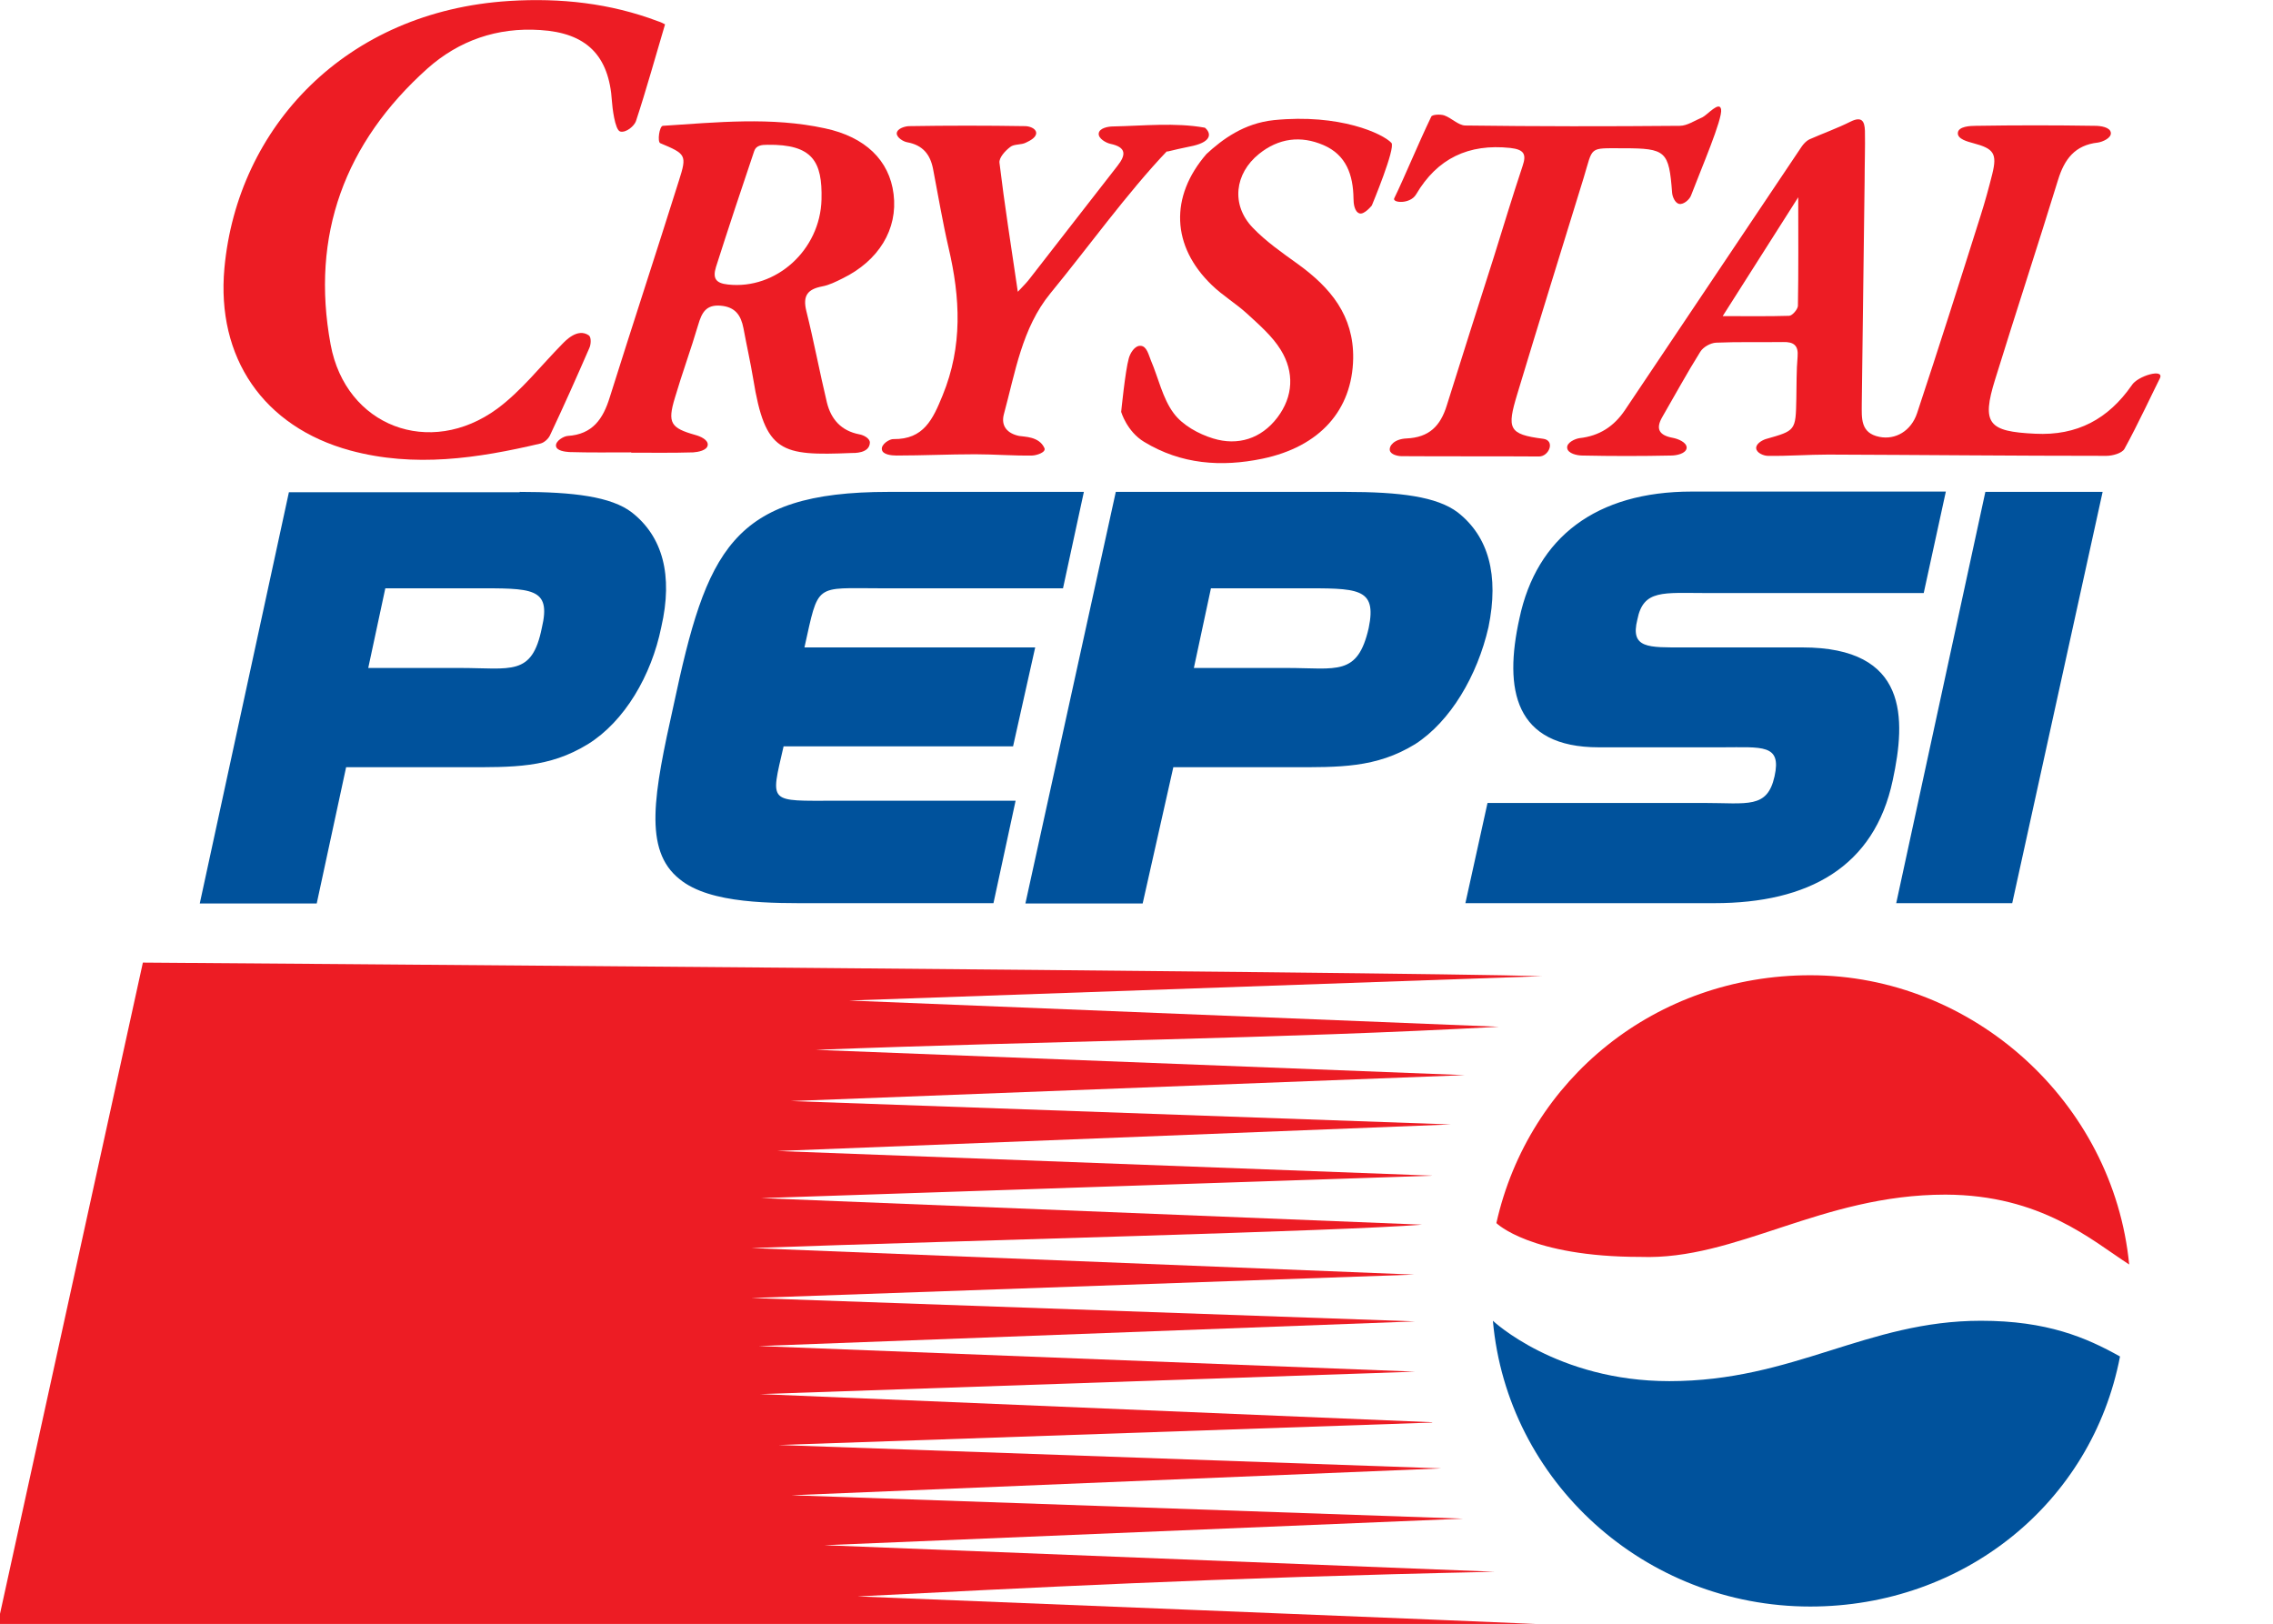 <?xml version="1.0" encoding="utf-8"?>
<!-- Generator: Adobe Illustrator 26.5.0, SVG Export Plug-In . SVG Version: 6.00 Build 0)  -->
<svg version="1.1"
	 id="Layer_1" xmlns:sodipodi="http://sodipodi.sourceforge.net/DTD/sodipodi-0.dtd" xmlns:inkscape="http://www.inkscape.org/namespaces/inkscape" xmlns:cc="http://creativecommons.org/ns#" xmlns:dc="http://purl.org/dc/elements/1.1/" xmlns:rdf="http://www.w3.org/1999/02/22-rdf-syntax-ns#" xmlns:svg="http://www.w3.org/2000/svg"
	 xmlns="http://www.w3.org/2000/svg" xmlns:xlink="http://www.w3.org/1999/xlink" x="0px" y="0px" viewBox="0 0 719.1 513.7"
	 style="enable-background:new 0 0 719.1 513.7;" xml:space="preserve">
<style type="text/css">
	.st0{fill-rule:evenodd;clip-rule:evenodd;fill:#ED1C24;}
	.st1{fill-rule:evenodd;clip-rule:evenodd;fill:#00529C;}
	.st2{fill:#ED1C24;}
</style>
<sodipodi:namedview  bordercolor="#666666" borderopacity="1" gridtolerance="10" guidetolerance="10" id="namedview985" inkscape:current-layer="Layer_1" inkscape:cx="340.5" inkscape:cy="180.5" inkscape:pagecheckerboard="true" inkscape:pageopacity="0" inkscape:pageshadow="2" inkscape:window-height="872" inkscape:window-maximized="0" inkscape:window-width="1440" inkscape:window-x="0" inkscape:window-y="28" inkscape:zoom="1.6358297" objecttolerance="10" pagecolor="#ffffff" showgrid="false">
	</sodipodi:namedview>
<path id="path9" class="st0" d="M673.6,400c-5-51.4-49.5-91.5-100.9-91.5c-48.8,0-89.1,32.8-99.3,78.4c0,0,10.7,10.7,45.6,10.7
	c30.4,1.1,57.1-19.7,96.5-19.7C645.8,378,661.8,392.4,673.6,400L673.6,400L673.6,400z"/>
<path id="path11" class="st1" d="M670.7,429.1c-10.7-6-23.1-11.3-44-11.3c-36.2,0-59.2,19.1-98.6,19.1c-35.6,0-55.8-19.1-55.8-19.1
	c4.5,50.8,48,90.4,100.4,90.4C621.2,508.2,661.8,475.5,670.7,429.1L670.7,429.1L670.7,429.1z"/>
<path id="path13" class="st1" d="M599.9,285.7l28.2-130.1h37.1l-28.6,130.1H599.9L599.9,285.7z M164.4,155.6c17,0,29,1.5,35.5,6.5
	c9.7,7.6,13.1,19.8,9.3,36.3c-3.1,15.3-11.6,29.8-23.2,37c-12.4,7.6-23.6,7.3-39.4,7.3h-37.1l-9.3,43.1H63.2l28.2-130.1H164.4
	L164.4,155.6z M121.9,186.1l-5.4,25.2h29c16.2,0,22.8,2.7,25.9-12.6c3.1-13-3.1-12.6-21.6-12.6H121.9L121.9,186.1z M254.5,204.8h73
	l-7,31.3h-72.6c-4.2,18.3-5,17.2,16.6,17.2h56.8l-7,32.4h-56.4c-13.1,0-33.2,0.4-42.9-7.6c-11.6-9.2-8.1-27.1-1.9-55
	c10.4-48.8,18.2-67.5,68-67.5h61.8l-6.6,30.5h-57.6C257.5,186.1,259.1,184.2,254.5,204.8L254.5,204.8z M425.6,155.6
	c17.4,0,29,1.5,35.6,6.5c9.7,7.6,13.1,19.8,9.7,36.3c-3.5,15.3-12,29.8-23.2,37c-12.4,7.6-24,7.3-39.4,7.3h-37.1l-9.7,43.1h-37.1
	L353,155.6H425.6L425.6,155.6z M383.1,186.1l-5.4,25.2h29.4c15.8,0,22.4,2.7,25.9-12.6c2.7-13-3.5-12.6-22-12.6H383.1L383.1,186.1z
	 M540,187.6c-13.9,0-20.1-1.2-22,8.4c-2.3,9.2,3.5,8.8,14.7,8.8h37.5c33.6,0,32.8,22.5,28.6,42c-5.8,27.5-26.7,38.9-56.4,38.9h-78.8
	l7-31.7h68.4c13.9,0,20.1,1.9,22.4-8.4c2.3-10.3-3.9-9.2-16.6-9.2h-39c-26.7,0-30.1-18.3-25.1-40.8c5.4-25.6,24.3-40.1,54.5-40.1
	h80.4l-7,32.1H540L540,187.6L540,187.6z"/>
<path id="rect1885-4-4-9" inkscape:connector-curvature="0" sodipodi:nodetypes="cccccsccsccccccccccccccccccccccccccc" class="st0" d="
	M45.2,304.5L-0.7,513.7l486.4,0c0-0.1-214.4-8.7-214.4-8.7c52.1-2.6,112.2-5.9,201.6-7.8c-5.4-0.2-212.1-8.4-212.1-8.4l202.1-8.4
	L250.4,473l205.6-8.5l-209.7-7.4l206.8-7.1l0-0.1L240.5,441l207.2-7.1L240,425.8l207.7-7.8l-210-7.4l209.7-7.4l-209.7-8.4
	c70.7-2.5,186-5.3,212.2-7.4L240.8,379l212.5-7.1l-207.4-7.8l213.1-8.4l-208.8-7.4l213.2-8.2l-205.3-8c72-2.8,147.4-3.5,216.1-7.3
	l-205.6-8.3l219.2-7.7C443,307.4,45.2,304.5,45.2,304.5z"/>
<path class="st2" d="M369.3,47.7c-12.6,13.2-25.4,31-37,45.1c-9,11-11.1,25-14.7,38.2c-1,3.7,1,6.1,4.8,6.9c1.6,0.3,6.3,0.1,8,3.8
	c0.7,1.4-2.6,2.4-3.9,2.4c-6,0.1-12-0.4-18-0.4c-8.3,0-16.6,0.4-24.9,0.4c-1.6,0-4.4-0.3-4.6-1.9c-0.3-1.7,2.5-3.4,3.7-3.3
	c9.5,0.1,12.4-6.2,15.5-13.8c6.4-15.6,5.6-30.9,1.9-46.7c-1.9-8.2-3.3-16.6-4.9-24.9c-0.9-4.7-3.3-7.6-8.2-8.5
	c-1.2-0.2-3.4-1.5-3.3-2.9c0.2-1.5,2.7-2.2,4-2.2c12.2-0.2,24.4-0.2,36.6,0c1.2,0,3.3,0.6,3.5,2c0.2,1.5-1.9,2.6-3.2,3.2
	c-1.5,0.8-3.8,0.4-5,1.4c-1.6,1.2-3.6,3.4-3.4,5c1.6,13.3,3.7,26.5,5.8,40.8c1.8-1.9,2.9-3,3.8-4.2c9.2-11.8,18.4-23.7,27.7-35.6
	c2.7-3.4,3-5.9-2.2-7c-1.4-0.3-3.9-1.7-3.7-3.3c0.2-1.7,3-2.2,4.5-2.2c9.7-0.2,19.7-1.3,29.1,0.4c2,1.7,2.2,4.3-3.6,5.7
	C369.2,47.8,368.8,48.3,369.3,47.7z"/>
<path class="st2" d="M683.3,119.7c-1.3,2.5-7.2,15.1-11.2,22.3c-0.8,1.4-3.8,2.2-5.7,2.2c-29.3,0-58.7-0.3-88-0.4
	c-6.4,0-12.7,0.5-19.1,0.4c-1.3,0-3.6-0.9-3.7-2.4c-0.1-1.4,1.8-2.5,3-2.9c9.5-2.7,9.5-2.6,9.7-12.8c0.1-4.4,0-8.8,0.4-13.3
	c0.3-3.5-1.2-4.7-4.6-4.6c-7.1,0.1-14.2-0.1-21.2,0.2c-1.8,0.1-4.1,1.4-5,2.9c-4.2,6.7-8,13.7-12,20.6c-2.2,3.8-1,5.8,3.3,6.6
	c1.6,0.3,4.5,1.4,4.4,3.2c-0.2,1.8-3.2,2.4-4.9,2.4c-9.4,0.2-18.7,0.2-28.1,0c-1.6,0-4.6-0.6-4.8-2.4c-0.2-1.7,2.5-2.9,3.9-3.1
	c6.3-0.7,10.9-3.7,14.4-8.9c18.6-27.7,37.2-55.5,55.8-83.2c0.6-0.9,1.5-1.9,2.5-2.4c4.3-1.9,8.8-3.5,13-5.6c3.6-1.8,4.5-0.2,4.6,2.9
	c0.1,5.3-0.1,10.6-0.1,15.9c-0.3,23.5-0.6,47-0.9,70.5c0,4.4-0.5,9.2,5.6,10.4c5,1,10-1.8,11.9-7.5c6.9-20.8,13.5-41.6,20.1-62.5
	c1.4-4.4,2.6-8.8,3.7-13.2c1.6-6.5,0.4-8-6-9.7c-1.8-0.5-5.1-1.3-4.9-3.3c0.2-2,3.8-2.2,5.7-2.2c12.5-0.2,25.1-0.2,37.7,0
	c1.7,0,4.8,0.4,5,2.2c0.2,1.7-2.7,2.9-4.1,3.1c-7.3,0.8-10.6,5.3-12.6,11.8c-6.5,21.1-13.4,42.1-19.9,63.1
	c-4.4,14.1-2.1,16.5,12.6,17.2c13.4,0.7,23.2-4.7,30.6-15.3C676.2,118.9,684.9,116.4,683.3,119.7z M568.9,62.4
	c-7.8,12.3-15.4,24.2-23.9,37.6c8.1,0,14.6,0.1,21-0.1c1,0,2.7-2,2.8-3.1C569,85.5,568.9,74.3,568.9,62.4z"/>
<path class="st2" d="M210.4,7.7c-3.1,10.4-5.9,20.6-9.2,30.6c-0.5,1.5-3.1,3.8-5,3.3c-1.7-0.5-2.5-7.9-2.6-9.5
	c-0.9-14.6-8.1-21.7-22.7-22.6c-13.6-0.9-25.7,3.3-35.7,12.2c-26.1,23.4-37,52.7-30.6,87.3c4.8,25.9,31.4,35.9,52.7,20.3
	c7.7-5.7,13.8-13.6,20.6-20.5c0.9-0.9,4.8-5.2,8.4-2.7c0.8,0.6,0.7,2.9,0.1,4.1c-4,9.2-8.1,18.4-12.4,27.5c-0.5,1.1-1.8,2.3-3,2.6
	c-19.9,4.7-39.9,7.7-60.2,2.2c-27.5-7.5-42.4-29.4-39.8-57.7c4.1-44.6,38.4-81.3,90.2-84.5c16.1-1,31.8,0.7,46.9,6.4
	C209.1,7,209.8,7.4,210.4,7.7z"/>
<path class="st2" d="M260.1,90.6c2.2-0.4,4.4-1.5,6.4-2.5c11.5-5.6,17.6-15.6,16.2-26.7c-1.3-10.7-9-18.1-21.7-20.8
	c-17-3.7-34.2-1.9-51.3-0.8c-1.1,0.1-1.8,5.1-0.8,5.5c8.1,3.4,8.5,3.7,5.9,11.8c-7.2,22.9-14.7,45.7-21.9,68.6
	c-2.1,6.8-5.4,11.7-13.3,12.2c-1.3,0.1-3.9,1.6-3.7,3.2c0.2,1.5,2.8,1.8,4.2,1.9c6.5,0.2,13.1,0.1,19.6,0.1v0.1
	c6.5,0,13.1,0.1,19.6-0.1c1.5-0.1,4.4-0.6,4.6-2.3c0.2-1.7-2.4-2.8-3.9-3.2c-7.8-2.2-8.9-3.8-6.5-11.7c2.3-7.8,5.1-15.4,7.4-23.2
	c1.1-3.7,2.4-6.4,7.1-6c4.6,0.4,6.4,3,7.2,7.1c1,5.4,2.2,10.7,3.1,16.1c3.8,23.4,8.8,24.3,31.1,23.4c0.7,0,5.7,0.2,5.8-3.3
	c0-1.4-2.1-2.4-3.3-2.6c-5.8-1.1-9-4.8-10.3-10.1c-2.3-9.6-4.1-19.3-6.5-28.9C253.9,93.5,255.5,91.5,260.1,90.6z M230.3,90
	c-3.8-0.4-4.9-1.9-3.8-5.5c3.7-11.6,8.2-25.2,12.1-36.7c0.6-1.8,2.3-2,4.2-2c14.3-0.2,17.4,5.3,17.1,17.3
	C259.5,79.1,245.5,91.7,230.3,90z"/>
<path class="st2" d="M544.5,34.6c0.5,3-6.3,18.8-9.5,27.2c-0.4,1.2-2.3,3-3.8,2.7c-1.3-0.3-2.1-2.3-2.2-3.5
	c-1-13.2-1.9-14.1-15.5-14.1c-11.1,0-9.4-0.7-12.5,9.4c-7,22.8-14.1,45.5-21,68.4c-3.3,10.9-2.8,12.7,8.2,14.1
	c3.9,0.5,1.9,5.6-1.3,5.6c-14.5-0.1-29,0-43.5-0.1c-1.2,0-3.4-0.5-3.7-1.8c-0.3-1.5,1.4-3.6,5.2-3.8c7.3-0.3,10.8-4,12.8-10.4
	c4.9-15.7,9.9-31.3,14.9-47c3-9.6,5.9-19.2,9.1-28.8c1.3-3.8,0.4-5.2-3.9-5.7c-13.2-1.4-23.1,3.3-29.8,14.7
	c-1.9,3.2-7.7,2.7-6.9,1.2c3-6.1,7.6-17.3,11.7-25.8c0.3-0.7,2.9-0.8,4.1-0.4c2.3,0.8,4.4,3.1,6.6,3.2c22.6,0.3,45.3,0.3,67.9,0.1
	c2.4,0,4.8-1.7,7.2-2.7C540.2,36.3,544,31.8,544.5,34.6z"/>
<path class="st2" d="M403,38c20.9-2.1,34.5,4.3,37.2,7.2C441.6,46.8,434,65,434,65s-2.4,3-3.9,2.5c-1.6-0.5-1.9-3.1-1.9-4.7
	c-0.1-7.5-2.3-13.8-9.5-16.9c-7.2-3.1-14.2-2.2-20.4,2.8c-7.7,6.2-8.9,16.1-2,23.3c4.2,4.4,9.4,8,14.4,11.6
	c10.2,7.4,17.6,16.2,17.4,29.8c-0.3,16.3-10.5,27.9-28.7,31.7c-13,2.7-25.7,1.8-37.4-5.3c-5.5-3.3-7.3-9.5-7.3-9.5
	s1.3-13.1,2.4-16.9c0.4-1.6,1.9-4.2,3.8-4c1.9,0.1,2.5,2.9,3.2,4.6c2.4,5.6,3.7,12,7.2,16.7c2.8,3.8,7.9,6.6,12.5,8
	c7.8,2.4,15.2,0.1,20.3-6.6c5.1-6.7,5.4-14.4,1.1-21.4c-2.7-4.4-6.9-8-10.7-11.5c-3.5-3.2-7.7-5.7-11.1-9
	c-12.8-12.3-13.4-28-1.7-41.5C386.7,44.1,393.5,39,403,38z"/>
</svg>
